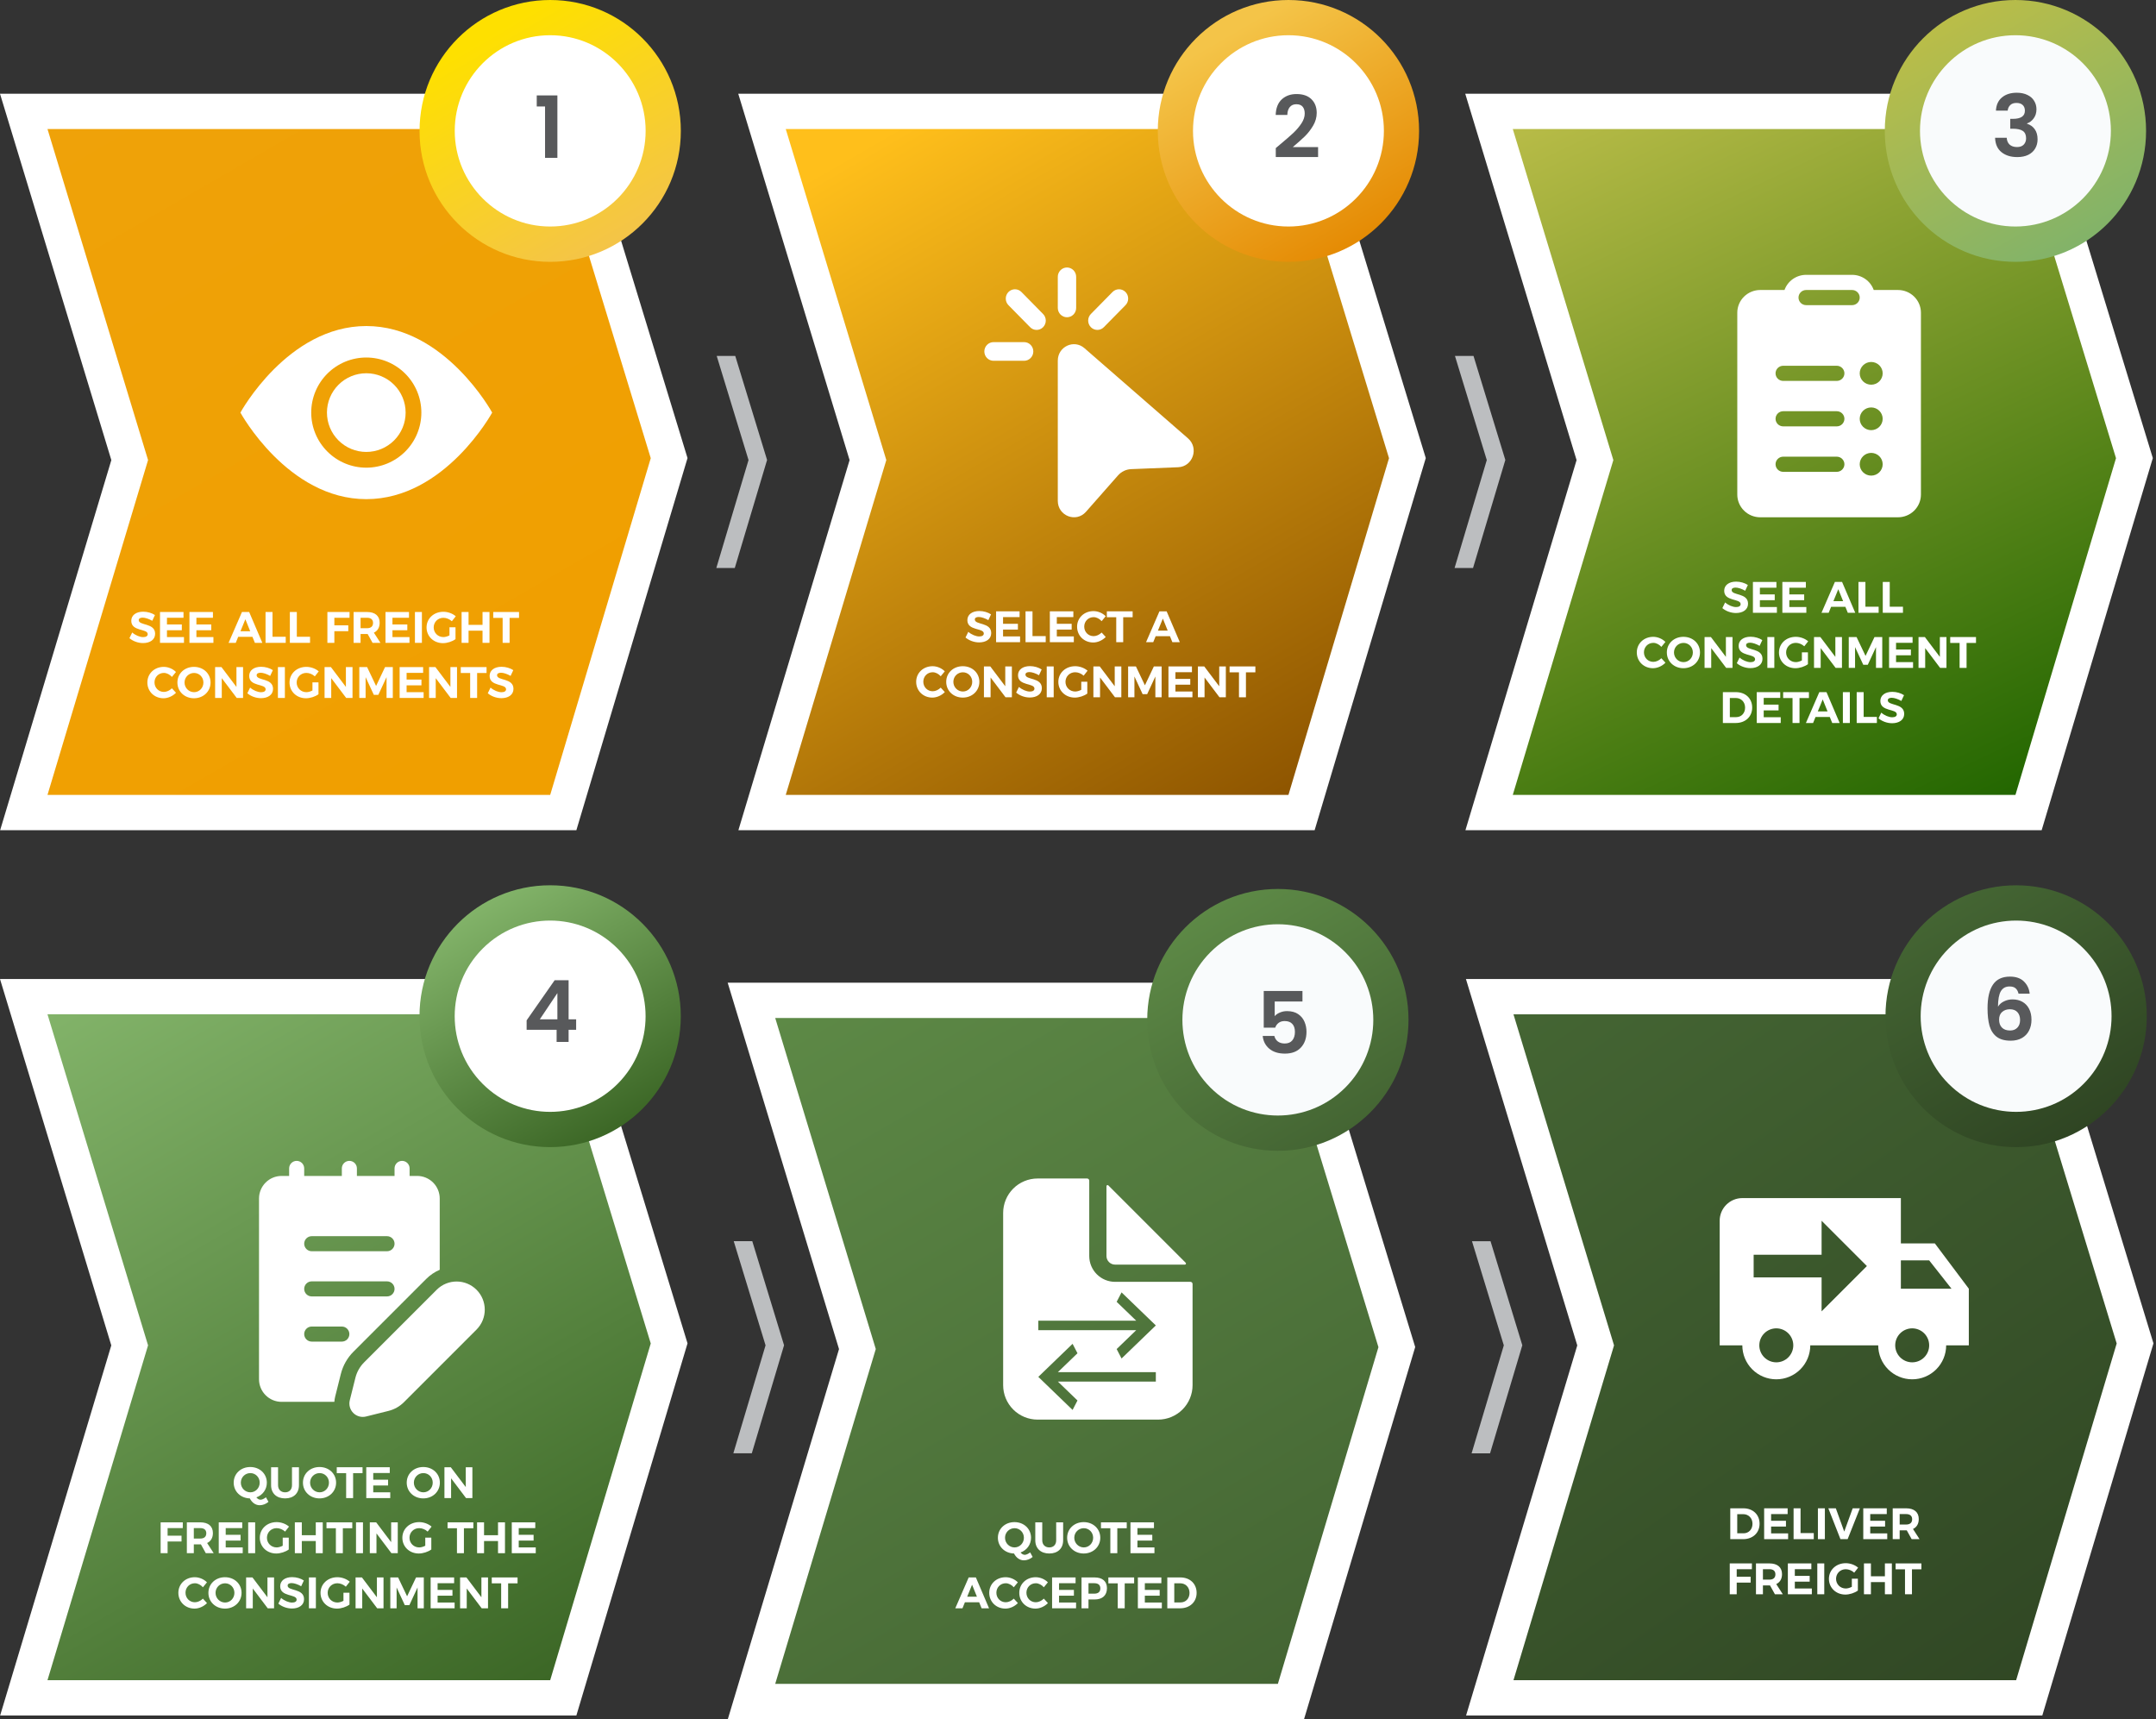 <svg width="587" height="468" viewBox="0 0 587 468" fill="none" xmlns="http://www.w3.org/2000/svg">
<rect x="0" y="0" width="587" height="468" fill="#333333" stroke="none"/>
<path d="M201.039 226L231.313 125.255L201 25.519H357.874L388.187 124.699L357.926 226H201.039Z" fill="white"/>
<path d="M378.178 124.737L378.023 125.242L350.796 216.398H213.929L241.31 125.242L213.929 35.122H350.796L378.178 124.737Z" fill="url(#paint0_linear_345_52)"/>
<path d="M350.796 71.278C370.441 71.278 386.366 55.322 386.366 35.639C386.366 15.956 370.441 0 350.796 0C331.152 0 315.227 15.956 315.227 35.639C315.227 55.322 331.152 71.278 350.796 71.278Z" fill="url(#paint1_linear_345_52)"/>
<path d="M350.796 61.663C336.473 61.663 324.81 49.991 324.81 35.626C324.81 21.262 336.46 9.589 350.796 9.589C365.12 9.589 376.783 21.262 376.783 35.626C376.783 49.991 365.12 61.663 350.796 61.663Z" fill="white"/>
<path d="M348.559 39.291C350.051 38.047 351.241 37.014 352.127 36.19C353.013 35.35 353.752 34.479 354.343 33.577C354.934 32.676 355.229 31.789 355.229 30.919C355.229 30.126 355.042 29.504 354.669 29.053C354.296 28.602 353.721 28.377 352.943 28.377C352.166 28.377 351.567 28.641 351.148 29.169C350.728 29.683 350.51 30.39 350.495 31.292H347.323C347.385 29.426 347.937 28.011 348.979 27.047C350.036 26.083 351.373 25.601 352.99 25.601C354.763 25.601 356.123 26.075 357.071 27.024C358.02 27.957 358.494 29.193 358.494 30.732C358.494 31.945 358.168 33.103 357.515 34.207C356.862 35.311 356.115 36.275 355.276 37.099C354.436 37.908 353.34 38.887 351.987 40.038H358.867V42.743H347.346V40.318L348.559 39.291Z" fill="#58595B"/>
<path d="M409.847 125.216L401.051 154.631H396.027L404.797 125.242L396.13 96.888H401.18L409.847 125.216Z" fill="#BCBEC0"/>
<path d="M398.985 226L429.246 125.255L398.933 25.519H555.82L586.133 124.699L555.872 226H398.985Z" fill="white"/>
<path d="M576.111 124.737L575.956 125.242L548.73 216.398H411.875L439.256 125.242L411.875 35.122H548.73L576.111 124.737Z" fill="url(#paint2_linear_345_52)"/>
<path d="M548.73 71.278C568.374 71.278 584.299 55.322 584.299 35.639C584.299 15.956 568.374 0 548.73 0C529.085 0 513.16 15.956 513.16 35.639C513.16 55.322 529.085 71.278 548.73 71.278Z" fill="url(#paint3_linear_345_52)"/>
<path d="M548.73 61.663C534.406 61.663 522.743 49.991 522.743 35.626C522.743 21.262 534.393 9.589 548.73 9.589C563.053 9.589 574.716 21.262 574.716 35.626C574.716 49.991 563.053 61.663 548.73 61.663Z" fill="#F9FBFC"/>
<path d="M543.422 30.12C543.5 28.565 544.044 27.368 545.055 26.528C546.081 25.673 547.426 25.245 549.09 25.245C550.225 25.245 551.197 25.448 552.005 25.852C552.814 26.241 553.42 26.777 553.824 27.461C554.244 28.13 554.454 28.892 554.454 29.747C554.454 30.726 554.197 31.558 553.684 32.242C553.187 32.911 552.588 33.362 551.888 33.595V33.688C552.79 33.968 553.49 34.466 553.987 35.181C554.501 35.896 554.757 36.813 554.757 37.933C554.757 38.866 554.539 39.697 554.104 40.428C553.684 41.159 553.055 41.734 552.215 42.154C551.391 42.558 550.396 42.761 549.23 42.761C547.473 42.761 546.042 42.317 544.938 41.431C543.834 40.545 543.251 39.239 543.189 37.513H546.361C546.392 38.275 546.649 38.889 547.131 39.355C547.628 39.806 548.305 40.032 549.16 40.032C549.953 40.032 550.559 39.814 550.979 39.379C551.414 38.928 551.632 38.353 551.632 37.653C551.632 36.72 551.336 36.051 550.746 35.647C550.155 35.243 549.237 35.041 547.994 35.041H547.317V32.359H547.994C550.201 32.359 551.305 31.62 551.305 30.143C551.305 29.475 551.103 28.954 550.699 28.581C550.31 28.207 549.743 28.021 548.996 28.021C548.266 28.021 547.698 28.223 547.294 28.627C546.905 29.016 546.68 29.514 546.618 30.12H543.422Z" fill="#58595B"/>
<path d="M0.039 466.995L30.3 366.25L0 266.515H156.874L187.187 365.694L156.926 466.995H0.039Z" fill="white"/>
<path d="M177.178 365.733L177.023 366.238L149.796 457.393H12.928L40.31 366.238L12.928 276.117H149.796L177.178 365.733Z" fill="url(#paint4_linear_345_52)"/>
<path d="M149.783 312.274C169.428 312.274 185.353 296.318 185.353 276.635C185.353 256.952 169.428 240.995 149.783 240.995C130.139 240.995 114.213 256.952 114.213 276.635C114.213 296.318 130.139 312.274 149.783 312.274Z" fill="url(#paint5_linear_345_52)"/>
<path d="M168.158 295.051C178.306 284.883 178.306 268.398 168.158 258.23C158.009 248.062 141.556 248.061 131.408 258.23C121.26 268.398 121.259 284.883 131.408 295.051C141.556 305.219 158.009 305.219 168.158 295.051Z" fill="white"/>
<path d="M143.382 280.328V277.762L151.008 266.847H154.81V277.482H156.862V280.328H154.81V283.639H151.545V280.328H143.382ZM151.755 270.346L146.974 277.482H151.755V270.346Z" fill="#58595B"/>
<path d="M213.471 366.212L204.688 395.626H199.664L208.434 366.238L199.767 337.884H204.817L213.471 366.212Z" fill="#BCBEC0"/>
<path d="M118.942 351.065L99.138 370.868C97.984 372.022 97.165 373.468 96.769 375.05L95.231 381.192C95.08 381.803 95.088 382.443 95.257 383.049C95.426 383.656 95.748 384.208 96.194 384.653C96.639 385.098 97.192 385.42 97.798 385.588C98.405 385.756 99.044 385.764 99.655 385.612L105.797 384.079C107.38 383.683 108.826 382.864 109.979 381.709L129.782 361.906C131.201 360.464 131.993 358.52 131.985 356.497C131.976 354.473 131.169 352.536 129.738 351.105C128.307 349.675 126.369 348.868 124.346 348.861C122.323 348.853 120.379 349.646 118.937 351.065H118.942ZM82.82 318.069C82.82 317.525 82.605 317.004 82.22 316.619C81.836 316.235 81.314 316.019 80.77 316.019C80.227 316.019 79.705 316.235 79.321 316.619C78.936 317.004 78.721 317.525 78.721 318.069V320.119H76.671C75.039 320.119 73.475 320.767 72.322 321.92C71.168 323.073 70.52 324.638 70.52 326.269V375.469C70.52 377.1 71.168 378.664 72.322 379.817C73.475 380.971 75.039 381.619 76.671 381.619H91.033C91.061 381.151 91.135 380.676 91.254 380.196L92.792 374.054C93.366 371.75 94.556 369.645 96.236 367.966L116.039 348.163C117.095 347.104 118.345 346.258 119.721 345.67V326.269C119.721 324.638 119.073 323.073 117.919 321.92C116.766 320.767 115.202 320.119 113.571 320.119H111.521V318.069C111.521 317.525 111.305 317.004 110.92 316.619C110.536 316.235 110.014 316.019 109.471 316.019C108.927 316.019 108.405 316.235 108.021 316.619C107.636 317.004 107.421 317.525 107.421 318.069V320.119H97.171V318.069C97.171 317.525 96.954 317.004 96.57 316.619C96.186 316.235 95.664 316.019 95.121 316.019C94.577 316.019 94.055 316.235 93.671 316.619C93.287 317.004 93.07 317.525 93.07 318.069V320.119H82.82V318.069ZM84.871 336.519H105.371C105.914 336.519 106.436 336.735 106.82 337.119C107.205 337.504 107.421 338.025 107.421 338.569C107.421 339.112 107.205 339.634 106.82 340.018C106.436 340.403 105.914 340.619 105.371 340.619H84.871C84.327 340.619 83.805 340.403 83.421 340.018C83.037 339.634 82.82 339.112 82.82 338.569C82.82 338.025 83.037 337.504 83.421 337.119C83.805 336.735 84.327 336.519 84.871 336.519V336.519ZM107.421 350.869C107.421 351.412 107.205 351.934 106.82 352.318C106.436 352.703 105.914 352.919 105.371 352.919H84.871C84.327 352.919 83.805 352.703 83.421 352.318C83.037 351.934 82.82 351.412 82.82 350.869C82.82 350.325 83.037 349.804 83.421 349.419C83.805 349.035 84.327 348.819 84.871 348.819H105.371C105.914 348.819 106.436 349.035 106.82 349.419C107.205 349.804 107.421 350.325 107.421 350.869ZM84.871 361.119H93.07C93.614 361.119 94.136 361.335 94.52 361.719C94.904 362.104 95.121 362.625 95.121 363.169C95.121 363.712 94.904 364.234 94.52 364.618C94.136 365.003 93.614 365.219 93.07 365.219H84.871C84.327 365.219 83.805 365.003 83.421 364.618C83.037 364.234 82.82 363.712 82.82 363.169C82.82 362.625 83.037 362.104 83.421 361.719C83.805 361.335 84.327 361.119 84.871 361.119V361.119Z" fill="white"/>
<path d="M475.147 160.819L475.879 159.247C475.039 158.695 473.863 158.335 472.687 158.335C470.743 158.335 469.435 159.295 469.435 160.819C469.435 163.795 473.911 162.871 473.911 164.455C473.911 164.971 473.443 165.259 472.663 165.259C471.775 165.259 470.551 164.767 469.687 163.999L468.931 165.547C469.879 166.351 471.259 166.879 472.639 166.879C474.499 166.879 475.927 165.991 475.927 164.347C475.939 161.323 471.463 162.187 471.463 160.639C471.463 160.183 471.895 159.955 472.531 159.955C473.203 159.955 474.259 160.291 475.147 160.819Z" fill="white"/>
<path d="M477.256 158.419V166.819H483.784V165.247H479.152V163.387H483.196V161.815H479.152V159.991H483.652V158.419H477.256Z" fill="white"/>
<path d="M485.272 158.419V166.819H491.8V165.247H487.168V163.387H491.212V161.815H487.168V159.991H491.668V158.419H485.272Z" fill="white"/>
<path d="M503.089 166.819H505.117L501.529 158.419H499.573L495.925 166.819H497.881L498.541 165.187H502.429L503.089 166.819ZM499.165 163.663L500.497 160.399L501.817 163.663H499.165Z" fill="white"/>
<path d="M505.99 158.419V166.819H511.486V165.163H507.886V158.419H505.99Z" fill="white"/>
<path d="M512.611 158.419V166.819H518.107V165.163H514.507V158.419H512.611Z" fill="white"/>
<path d="M452.326 176.095L453.43 174.751C452.602 173.899 451.33 173.359 450.118 173.359C447.574 173.359 445.642 175.183 445.642 177.607C445.642 180.043 447.538 181.903 450.046 181.903C451.27 181.903 452.554 181.315 453.442 180.403L452.326 179.191C451.726 179.791 450.898 180.175 450.142 180.175C448.702 180.175 447.586 179.047 447.586 177.583C447.586 176.119 448.702 175.003 450.142 175.003C450.922 175.003 451.75 175.435 452.326 176.095Z" fill="white"/>
<path d="M458.334 173.359C455.766 173.359 453.822 175.171 453.822 177.619C453.822 180.055 455.766 181.903 458.334 181.903C460.902 181.903 462.846 180.043 462.846 177.619C462.846 175.183 460.902 173.359 458.334 173.359ZM458.358 175.015C459.762 175.015 460.902 176.143 460.902 177.619C460.902 179.095 459.762 180.247 458.358 180.247C456.954 180.247 455.766 179.095 455.766 177.619C455.766 176.143 456.942 175.015 458.358 175.015Z" fill="white"/>
<path d="M464.09 173.419V181.819H465.902V176.431L469.97 181.819H471.698V173.419H469.898V178.819L465.818 173.419H464.09Z" fill="white"/>
<path d="M479.079 175.819L479.811 174.247C478.971 173.695 477.795 173.335 476.619 173.335C474.675 173.335 473.367 174.295 473.367 175.819C473.367 178.795 477.843 177.871 477.843 179.455C477.843 179.971 477.375 180.259 476.595 180.259C475.707 180.259 474.483 179.767 473.619 178.999L472.863 180.547C473.811 181.351 475.191 181.879 476.571 181.879C478.431 181.879 479.859 180.991 479.859 179.347C479.871 176.323 475.395 177.187 475.395 175.639C475.395 175.183 475.827 174.955 476.463 174.955C477.135 174.955 478.191 175.291 479.079 175.819Z" fill="white"/>
<path d="M481.188 173.419V181.819H483.084V173.419H481.188Z" fill="white"/>
<path d="M490.589 179.791C490.049 180.067 489.449 180.247 488.945 180.247C487.457 180.247 486.293 179.107 486.293 177.619C486.293 176.143 487.445 175.003 488.933 175.003C489.749 175.003 490.613 175.363 491.237 175.939L492.305 174.583C491.453 173.839 490.181 173.359 488.933 173.359C486.317 173.359 484.349 175.195 484.349 177.619C484.349 180.055 486.281 181.903 488.825 181.903C489.989 181.903 491.345 181.459 492.233 180.811V177.583H490.589V179.791Z" fill="white"/>
<path d="M493.891 173.419V181.819H495.703V176.431L499.771 181.819H501.499V173.419H499.699V178.819L495.619 173.419H493.891Z" fill="white"/>
<path d="M503.348 173.419V181.819H505.064V176.155L507.296 180.967H508.532L510.764 176.155V181.819H512.468V173.419H510.356L507.92 178.555L505.472 173.419H503.348Z" fill="white"/>
<path d="M514.328 173.419V181.819H520.856V180.247H516.224V178.387H520.268V176.815H516.224V174.991H520.724V173.419H514.328Z" fill="white"/>
<path d="M522.344 173.419V181.819H524.156V176.431L528.224 181.819H529.952V173.419H528.152V178.819L524.072 173.419H522.344Z" fill="white"/>
<path d="M530.973 173.419V175.027H533.529V181.819H535.425V175.027H537.993V173.419H530.973Z" fill="white"/>
<path d="M472.64 188.419H469.076V196.819H472.568C475.22 196.819 477.056 195.091 477.056 192.619C477.056 190.135 475.244 188.419 472.64 188.419ZM472.688 195.223H470.972V190.015H472.604C474.044 190.015 475.124 191.083 475.124 192.631C475.124 194.167 474.092 195.223 472.688 195.223Z" fill="white"/>
<path d="M478.299 188.419V196.819H484.827V195.247H480.195V193.387H484.239V191.815H480.195V189.991H484.695V188.419H478.299Z" fill="white"/>
<path d="M485.487 188.419V190.027H488.043V196.819H489.939V190.027H492.507V188.419H485.487Z" fill="white"/>
<path d="M498.847 196.819H500.875L497.287 188.419H495.331L491.683 196.819H493.639L494.299 195.187H498.187L498.847 196.819ZM494.923 193.663L496.255 190.399L497.575 193.663H494.923Z" fill="white"/>
<path d="M501.748 188.419V196.819H503.644V188.419H501.748Z" fill="white"/>
<path d="M505.51 188.419V196.819H511.006V195.163H507.406V188.419H505.51Z" fill="white"/>
<path d="M517.663 190.819L518.395 189.247C517.555 188.695 516.379 188.335 515.203 188.335C513.259 188.335 511.951 189.295 511.951 190.819C511.951 193.795 516.427 192.871 516.427 194.455C516.427 194.971 515.959 195.259 515.179 195.259C514.291 195.259 513.067 194.767 512.203 193.999L511.447 195.547C512.395 196.351 513.775 196.879 515.155 196.879C517.015 196.879 518.443 195.991 518.443 194.347C518.455 191.323 513.979 192.187 513.979 190.639C513.979 190.183 514.411 189.955 515.047 189.955C515.719 189.955 516.775 190.291 517.663 190.819Z" fill="white"/>
<path d="M72.41 407.603C71.882 408.011 71.342 408.263 70.934 408.263C70.526 408.263 70.13 408.023 69.794 407.627C71.498 407.015 72.65 405.491 72.65 403.619C72.65 401.183 70.706 399.359 68.138 399.359C65.57 399.359 63.626 401.171 63.626 403.619C63.626 406.019 65.51 407.843 68.018 407.903C68.606 409.055 69.578 409.763 70.718 409.763C71.534 409.763 72.446 409.415 73.094 408.839L72.41 407.603ZM65.57 403.619C65.57 402.143 66.746 401.015 68.162 401.015C69.566 401.015 70.706 402.143 70.706 403.619C70.706 405.095 69.566 406.247 68.162 406.247C66.758 406.247 65.57 405.095 65.57 403.619Z" fill="white"/>
<path d="M75.705 404.303V399.419H73.809V404.303C73.809 406.523 75.297 407.903 77.625 407.903C79.941 407.903 81.393 406.523 81.393 404.303V399.419H79.497V404.303C79.497 405.515 78.753 406.247 77.625 406.247C76.497 406.247 75.705 405.515 75.705 404.303Z" fill="white"/>
<path d="M86.994 399.359C84.426 399.359 82.482 401.171 82.482 403.619C82.482 406.055 84.426 407.903 86.994 407.903C89.562 407.903 91.506 406.043 91.506 403.619C91.506 401.183 89.562 399.359 86.994 399.359ZM87.018 401.015C88.422 401.015 89.562 402.143 89.562 403.619C89.562 405.095 88.422 406.247 87.018 406.247C85.614 406.247 84.426 405.095 84.426 403.619C84.426 402.143 85.602 401.015 87.018 401.015Z" fill="white"/>
<path d="M91.687 399.419V401.027H94.243V407.819H96.139V401.027H98.707V399.419H91.687Z" fill="white"/>
<path d="M99.722 399.419V407.819H106.25V406.247H101.618V404.387H105.662V402.815H101.618V400.991H106.118V399.419H99.722Z" fill="white"/>
<path d="M115.248 399.359C112.68 399.359 110.736 401.171 110.736 403.619C110.736 406.055 112.68 407.903 115.248 407.903C117.816 407.903 119.76 406.043 119.76 403.619C119.76 401.183 117.816 399.359 115.248 399.359ZM115.272 401.015C116.676 401.015 117.816 402.143 117.816 403.619C117.816 405.095 116.676 406.247 115.272 406.247C113.868 406.247 112.68 405.095 112.68 403.619C112.68 402.143 113.856 401.015 115.272 401.015Z" fill="white"/>
<path d="M121.004 399.419V407.819H122.816V402.431L126.884 407.819H128.612V399.419H126.812V404.819L122.732 399.419H121.004Z" fill="white"/>
<path d="M43.736 414.419V422.819H45.632V419.639H49.424V418.055H45.632V415.991H49.76L49.772 414.419H43.736Z" fill="white"/>
<path d="M58.181 422.819L56.393 420.047C57.413 419.567 57.965 418.631 57.965 417.335C57.965 415.475 56.717 414.419 54.521 414.419H50.873V422.819H52.769V420.419H54.521H54.701L56.033 422.819H58.181ZM52.769 415.991H54.521C55.565 415.991 56.165 416.459 56.165 417.395C56.165 418.355 55.565 418.835 54.521 418.835H52.769V415.991Z" fill="white"/>
<path d="M59.556 414.419V422.819H66.084V421.247H61.452V419.387H65.496V417.815H61.452V415.991H65.952V414.419H59.556Z" fill="white"/>
<path d="M67.572 414.419V422.819H69.468V414.419H67.572Z" fill="white"/>
<path d="M76.974 420.791C76.434 421.067 75.834 421.247 75.33 421.247C73.842 421.247 72.678 420.107 72.678 418.619C72.678 417.143 73.83 416.003 75.318 416.003C76.134 416.003 76.998 416.363 77.622 416.939L78.69 415.583C77.838 414.839 76.566 414.359 75.318 414.359C72.702 414.359 70.734 416.195 70.734 418.619C70.734 421.055 72.666 422.903 75.21 422.903C76.374 422.903 77.73 422.459 78.618 421.811V418.583H76.974V420.791Z" fill="white"/>
<path d="M80.275 414.419V422.819H82.171V419.507H85.975V422.819H87.871V414.419H85.975V417.923H82.171V414.419H80.275Z" fill="white"/>
<path d="M88.892 414.419V416.027H91.448V422.819H93.344V416.027H95.912V414.419H88.892Z" fill="white"/>
<path d="M96.927 414.419V422.819H98.823V414.419H96.927Z" fill="white"/>
<path d="M100.689 414.419V422.819H102.501V417.431L106.569 422.819H108.297V414.419H106.497V419.819L102.417 414.419H100.689Z" fill="white"/>
<path d="M115.786 420.791C115.246 421.067 114.646 421.247 114.142 421.247C112.654 421.247 111.49 420.107 111.49 418.619C111.49 417.143 112.642 416.003 114.13 416.003C114.946 416.003 115.81 416.363 116.434 416.939L117.502 415.583C116.65 414.839 115.378 414.359 114.13 414.359C111.514 414.359 109.546 416.195 109.546 418.619C109.546 421.055 111.478 422.903 114.022 422.903C115.186 422.903 116.542 422.459 117.43 421.811V418.583H115.786V420.791Z" fill="white"/>
<path d="M121.857 414.419V416.027H124.413V422.819H126.309V416.027H128.877V414.419H121.857Z" fill="white"/>
<path d="M129.892 414.419V422.819H131.788V419.507H135.592V422.819H137.488V414.419H135.592V417.923H131.788V414.419H129.892Z" fill="white"/>
<path d="M139.338 414.419V422.819H145.866V421.247H141.234V419.387H145.278V417.815H141.234V415.991H145.734V414.419H139.338Z" fill="white"/>
<path d="M55.246 432.095L56.35 430.751C55.522 429.899 54.25 429.359 53.038 429.359C50.494 429.359 48.562 431.183 48.562 433.607C48.562 436.043 50.458 437.903 52.966 437.903C54.19 437.903 55.474 437.315 56.362 436.403L55.246 435.191C54.646 435.791 53.818 436.175 53.062 436.175C51.622 436.175 50.506 435.047 50.506 433.583C50.506 432.119 51.622 431.003 53.062 431.003C53.842 431.003 54.67 431.435 55.246 432.095Z" fill="white"/>
<path d="M61.254 429.359C58.686 429.359 56.742 431.171 56.742 433.619C56.742 436.055 58.686 437.903 61.254 437.903C63.822 437.903 65.766 436.043 65.766 433.619C65.766 431.183 63.822 429.359 61.254 429.359ZM61.278 431.015C62.682 431.015 63.822 432.143 63.822 433.619C63.822 435.095 62.682 436.247 61.278 436.247C59.874 436.247 58.686 435.095 58.686 433.619C58.686 432.143 59.862 431.015 61.278 431.015Z" fill="white"/>
<path d="M67.01 429.419V437.819H68.822V432.431L72.889 437.819H74.618V429.419H72.817V434.819L68.737 429.419H67.01Z" fill="white"/>
<path d="M81.999 431.819L82.731 430.247C81.891 429.695 80.715 429.335 79.539 429.335C77.595 429.335 76.287 430.295 76.287 431.819C76.287 434.795 80.763 433.871 80.763 435.455C80.763 435.971 80.295 436.259 79.515 436.259C78.627 436.259 77.403 435.767 76.539 434.999L75.783 436.547C76.731 437.351 78.111 437.879 79.491 437.879C81.351 437.879 82.779 436.991 82.779 435.347C82.791 432.323 78.315 433.187 78.315 431.639C78.315 431.183 78.747 430.955 79.383 430.955C80.055 430.955 81.111 431.291 81.999 431.819Z" fill="white"/>
<path d="M84.107 429.419V437.819H86.003V429.419H84.107Z" fill="white"/>
<path d="M93.509 435.791C92.969 436.067 92.369 436.247 91.865 436.247C90.377 436.247 89.213 435.107 89.213 433.619C89.213 432.143 90.365 431.003 91.853 431.003C92.669 431.003 93.533 431.363 94.157 431.939L95.225 430.583C94.373 429.839 93.101 429.359 91.853 429.359C89.237 429.359 87.269 431.195 87.269 433.619C87.269 436.055 89.201 437.903 91.745 437.903C92.909 437.903 94.265 437.459 95.153 436.811V433.583H93.509V435.791Z" fill="white"/>
<path d="M96.81 429.419V437.819H98.622V432.431L102.69 437.819H104.418V429.419H102.618V434.819L98.538 429.419H96.81Z" fill="white"/>
<path d="M106.267 429.419V437.819H107.983V432.155L110.215 436.967H111.451L113.683 432.155V437.819H115.387V429.419H113.275L110.839 434.555L108.391 429.419H106.267Z" fill="white"/>
<path d="M117.248 429.419V437.819H123.776V436.247H119.144V434.387H123.188V432.815H119.144V430.991H123.644V429.419H117.248Z" fill="white"/>
<path d="M125.263 429.419V437.819H127.075V432.431L131.143 437.819H132.871V429.419H131.071V434.819L126.991 429.419H125.263Z" fill="white"/>
<path d="M133.892 429.419V431.027H136.448V437.819H138.344V431.027H140.912V429.419H133.892Z" fill="white"/>
<path d="M269.091 168.819L269.823 167.247C268.983 166.695 267.807 166.335 266.631 166.335C264.687 166.335 263.379 167.295 263.379 168.819C263.379 171.795 267.855 170.871 267.855 172.455C267.855 172.971 267.387 173.259 266.607 173.259C265.719 173.259 264.495 172.767 263.631 171.999L262.875 173.547C263.823 174.351 265.203 174.879 266.583 174.879C268.443 174.879 269.871 173.991 269.871 172.347C269.883 169.323 265.407 170.187 265.407 168.639C265.407 168.183 265.839 167.955 266.475 167.955C267.147 167.955 268.203 168.291 269.091 168.819Z" fill="white"/>
<path d="M271.199 166.419V174.819H277.727V173.247H273.095V171.387H277.139V169.815H273.095V167.991H277.595V166.419H271.199Z" fill="white"/>
<path d="M279.215 166.419V174.819H284.711V173.163H281.111V166.419H279.215Z" fill="white"/>
<path d="M285.836 166.419V174.819H292.364V173.247H287.732V171.387H291.776V169.815H287.732V167.991H292.232V166.419H285.836Z" fill="white"/>
<path d="M299.936 169.095L301.04 167.751C300.212 166.899 298.94 166.359 297.728 166.359C295.184 166.359 293.252 168.183 293.252 170.607C293.252 173.043 295.148 174.903 297.656 174.903C298.88 174.903 300.164 174.315 301.052 173.403L299.936 172.191C299.336 172.791 298.508 173.175 297.752 173.175C296.312 173.175 295.196 172.047 295.196 170.583C295.196 169.119 296.312 168.003 297.752 168.003C298.532 168.003 299.36 168.435 299.936 169.095Z" fill="white"/>
<path d="M301.356 166.419V168.027H303.912V174.819H305.808V168.027H308.376V166.419H301.356Z" fill="white"/>
<path d="M319.192 174.819H321.22L317.632 166.419H315.676L312.028 174.819H313.984L314.644 173.187H318.532L319.192 174.819ZM315.268 171.663L316.6 168.399L317.92 171.663H315.268Z" fill="white"/>
<path d="M256.125 184.095L257.229 182.751C256.401 181.899 255.129 181.359 253.917 181.359C251.373 181.359 249.441 183.183 249.441 185.607C249.441 188.043 251.337 189.903 253.845 189.903C255.069 189.903 256.353 189.315 257.241 188.403L256.125 187.191C255.525 187.791 254.697 188.175 253.941 188.175C252.501 188.175 251.385 187.047 251.385 185.583C251.385 184.119 252.501 183.003 253.941 183.003C254.721 183.003 255.549 183.435 256.125 184.095Z" fill="white"/>
<path d="M262.133 181.359C259.565 181.359 257.621 183.171 257.621 185.619C257.621 188.055 259.565 189.903 262.133 189.903C264.701 189.903 266.645 188.043 266.645 185.619C266.645 183.183 264.701 181.359 262.133 181.359ZM262.157 183.015C263.561 183.015 264.701 184.143 264.701 185.619C264.701 187.095 263.561 188.247 262.157 188.247C260.753 188.247 259.565 187.095 259.565 185.619C259.565 184.143 260.741 183.015 262.157 183.015Z" fill="white"/>
<path d="M267.889 181.419V189.819H269.701V184.431L273.769 189.819H275.497V181.419H273.697V186.819L269.617 181.419H267.889Z" fill="white"/>
<path d="M282.878 183.819L283.61 182.247C282.77 181.695 281.594 181.335 280.418 181.335C278.474 181.335 277.166 182.295 277.166 183.819C277.166 186.795 281.642 185.871 281.642 187.455C281.642 187.971 281.174 188.259 280.394 188.259C279.506 188.259 278.282 187.767 277.418 186.999L276.662 188.547C277.61 189.351 278.99 189.879 280.37 189.879C282.23 189.879 283.658 188.991 283.658 187.347C283.67 184.323 279.194 185.187 279.194 183.639C279.194 183.183 279.626 182.955 280.262 182.955C280.934 182.955 281.99 183.291 282.878 183.819Z" fill="white"/>
<path d="M284.986 181.419V189.819H286.882V181.419H284.986Z" fill="white"/>
<path d="M294.388 187.791C293.848 188.067 293.248 188.247 292.744 188.247C291.256 188.247 290.092 187.107 290.092 185.619C290.092 184.143 291.244 183.003 292.732 183.003C293.548 183.003 294.412 183.363 295.036 183.939L296.104 182.583C295.252 181.839 293.98 181.359 292.732 181.359C290.116 181.359 288.148 183.195 288.148 185.619C288.148 188.055 290.08 189.903 292.624 189.903C293.788 189.903 295.144 189.459 296.032 188.811V185.583H294.388V187.791Z" fill="white"/>
<path d="M297.69 181.419V189.819H299.502V184.431L303.57 189.819H305.298V181.419H303.498V186.819L299.418 181.419H297.69Z" fill="white"/>
<path d="M307.147 181.419V189.819H308.863V184.155L311.095 188.967H312.331L314.563 184.155V189.819H316.267V181.419H314.155L311.719 186.555L309.271 181.419H307.147Z" fill="white"/>
<path d="M318.127 181.419V189.819H324.655V188.247H320.023V186.387H324.067V184.815H320.023V182.991H324.523V181.419H318.127Z" fill="white"/>
<path d="M326.143 181.419V189.819H327.955V184.431L332.023 189.819H333.751V181.419H331.951V186.819L327.871 181.419H326.143Z" fill="white"/>
<path d="M334.772 181.419V183.027H337.328V189.819H339.224V183.027H341.792V181.419H334.772Z" fill="white"/>
<path d="M198.159 468L228.434 367.255L198.121 267.519H355.008L385.308 366.699L355.046 468H198.159Z" fill="white"/>
<path d="M375.298 366.737L375.143 367.242L347.917 458.398H211.062L238.443 367.242L211.062 277.122H347.917L375.298 366.737Z" fill="url(#paint6_linear_345_52)"/>
<path d="M347.917 313.279C367.562 313.279 383.487 297.322 383.487 277.639C383.487 257.956 367.562 242 347.917 242C328.272 242 312.347 257.956 312.347 277.639C312.347 297.322 328.272 313.279 347.917 313.279Z" fill="url(#paint7_linear_345_52)"/>
<path d="M366.288 296.051C376.436 285.883 376.436 269.398 366.288 259.23C356.139 249.062 339.686 249.062 329.538 259.23C319.389 269.398 319.389 285.883 329.538 296.051C339.686 306.219 356.139 306.219 366.288 296.051Z" fill="#F9FBFC"/>
<path d="M354.613 272.639H347.056V276.627C347.383 276.223 347.849 275.896 348.455 275.647C349.062 275.383 349.707 275.251 350.391 275.251C351.635 275.251 352.653 275.523 353.446 276.067C354.239 276.611 354.815 277.311 355.172 278.166C355.53 279.006 355.709 279.908 355.709 280.872C355.709 282.66 355.196 284.098 354.169 285.186C353.159 286.275 351.713 286.819 349.831 286.819C348.059 286.819 346.644 286.376 345.587 285.489C344.53 284.603 343.931 283.445 343.791 282.014H346.963C347.103 282.636 347.414 283.134 347.896 283.507C348.393 283.88 349.023 284.067 349.785 284.067C350.702 284.067 351.394 283.779 351.861 283.204C352.327 282.629 352.56 281.867 352.56 280.918C352.56 279.954 352.319 279.223 351.837 278.726C351.371 278.213 350.679 277.956 349.762 277.956C349.109 277.956 348.564 278.12 348.129 278.446C347.694 278.773 347.383 279.208 347.196 279.752H344.071V269.77H354.613V272.639Z" fill="#58595B"/>
<path d="M322.82 343.761L301.75 322.691C301.709 322.65 301.657 322.623 301.6 322.612C301.544 322.6 301.485 322.606 301.432 322.628C301.378 322.65 301.332 322.688 301.3 322.736C301.268 322.784 301.251 322.84 301.25 322.898V341.916C301.25 342.538 301.497 343.134 301.937 343.574C302.377 344.013 302.973 344.26 303.595 344.26H322.613C322.671 344.26 322.727 344.243 322.775 344.211C322.823 344.178 322.861 344.133 322.883 344.079C322.905 344.026 322.911 343.967 322.899 343.91C322.888 343.854 322.86 343.802 322.82 343.761V343.761Z" fill="white"/>
<path fill-rule="evenodd" clip-rule="evenodd" d="M324.106 348.949H303.595C301.73 348.949 299.941 348.208 298.622 346.889C297.303 345.57 296.562 343.781 296.562 341.916V321.405C296.562 321.249 296.5 321.1 296.391 320.99C296.281 320.88 296.132 320.819 295.976 320.819H282.497C280.01 320.819 277.625 321.807 275.867 323.565C274.108 325.324 273.121 327.709 273.121 330.195V377.078C273.121 379.565 274.108 381.95 275.867 383.709C277.625 385.467 280.01 386.455 282.497 386.455H315.315C317.802 386.455 320.187 385.467 321.946 383.709C323.704 381.95 324.692 379.565 324.692 377.078V349.535C324.692 349.379 324.63 349.23 324.52 349.12C324.41 349.01 324.261 348.949 324.106 348.949ZM314.692 376.104L288.025 376.104L293.359 381.247L292.025 383.819L282.692 374.819L292.025 365.819L293.359 368.39L288.025 373.533H314.692V376.104ZM282.692 362.104V359.533H309.359L304.025 354.39L305.359 351.819L314.692 360.819L305.359 369.819L304.025 367.247L309.359 362.104L282.692 362.104Z" fill="white"/>
<path d="M280.473 422.603C279.945 423.011 279.405 423.263 278.997 423.263C278.589 423.263 278.193 423.023 277.857 422.627C279.561 422.015 280.713 420.491 280.713 418.619C280.713 416.183 278.769 414.359 276.201 414.359C273.633 414.359 271.689 416.171 271.689 418.619C271.689 421.019 273.573 422.843 276.081 422.903C276.669 424.055 277.641 424.763 278.781 424.763C279.597 424.763 280.509 424.415 281.157 423.839L280.473 422.603ZM273.633 418.619C273.633 417.143 274.809 416.015 276.225 416.015C277.629 416.015 278.769 417.143 278.769 418.619C278.769 420.095 277.629 421.247 276.225 421.247C274.821 421.247 273.633 420.095 273.633 418.619Z" fill="white"/>
<path d="M283.767 419.303V414.419H281.871V419.303C281.871 421.523 283.359 422.903 285.687 422.903C288.003 422.903 289.455 421.523 289.455 419.303V414.419H287.559V419.303C287.559 420.515 286.815 421.247 285.687 421.247C284.559 421.247 283.767 420.515 283.767 419.303Z" fill="white"/>
<path d="M295.056 414.359C292.488 414.359 290.544 416.171 290.544 418.619C290.544 421.055 292.488 422.903 295.056 422.903C297.624 422.903 299.568 421.043 299.568 418.619C299.568 416.183 297.624 414.359 295.056 414.359ZM295.08 416.015C296.484 416.015 297.624 417.143 297.624 418.619C297.624 420.095 296.484 421.247 295.08 421.247C293.676 421.247 292.488 420.095 292.488 418.619C292.488 417.143 293.664 416.015 295.08 416.015Z" fill="white"/>
<path d="M299.75 414.419V416.027H302.306V422.819H304.202V416.027H306.77V414.419H299.75Z" fill="white"/>
<path d="M307.785 414.419V422.819H314.313V421.247H309.681V419.387H313.725V417.815H309.681V415.991H314.181V414.419H307.785Z" fill="white"/>
<path d="M267.254 437.819H269.282L265.694 429.419H263.738L260.09 437.819H262.046L262.706 436.187H266.594L267.254 437.819ZM263.33 434.663L264.662 431.399L265.982 434.663H263.33Z" fill="white"/>
<path d="M276.017 432.095L277.121 430.751C276.293 429.899 275.021 429.359 273.809 429.359C271.265 429.359 269.333 431.183 269.333 433.607C269.333 436.043 271.229 437.903 273.737 437.903C274.961 437.903 276.245 437.315 277.133 436.403L276.017 435.191C275.417 435.791 274.589 436.175 273.833 436.175C272.393 436.175 271.277 435.047 271.277 433.583C271.277 432.119 272.393 431.003 273.833 431.003C274.613 431.003 275.441 431.435 276.017 432.095Z" fill="white"/>
<path d="M284.197 432.095L285.301 430.751C284.473 429.899 283.201 429.359 281.989 429.359C279.445 429.359 277.513 431.183 277.513 433.607C277.513 436.043 279.409 437.903 281.917 437.903C283.141 437.903 284.425 437.315 285.313 436.403L284.197 435.191C283.597 435.791 282.769 436.175 282.013 436.175C280.573 436.175 279.457 435.047 279.457 433.583C279.457 432.119 280.573 431.003 282.013 431.003C282.793 431.003 283.621 431.435 284.197 432.095Z" fill="white"/>
<path d="M286.445 429.419V437.819H292.973V436.247H288.341V434.387H292.385V432.815H288.341V430.991H292.841V429.419H286.445Z" fill="white"/>
<path d="M298.024 429.419H294.46V437.819H296.356V435.419H298.024C300.16 435.419 301.384 434.291 301.384 432.335C301.384 430.475 300.16 429.419 298.024 429.419ZM297.928 433.835H296.356V430.991H297.928C298.984 430.991 299.584 431.459 299.584 432.395C299.584 433.355 298.984 433.835 297.928 433.835Z" fill="white"/>
<path d="M301.765 429.419V431.027H304.321V437.819H306.217V431.027H308.785V429.419H301.765Z" fill="white"/>
<path d="M309.8 429.419V437.819H316.328V436.247H311.696V434.387H315.74V432.815H311.696V430.991H316.196V429.419H309.8Z" fill="white"/>
<path d="M321.38 429.419H317.816V437.819H321.308C323.96 437.819 325.796 436.091 325.796 433.619C325.796 431.135 323.984 429.419 321.38 429.419ZM321.428 436.223H319.712V431.015H321.344C322.784 431.015 323.864 432.083 323.864 433.631C323.864 435.167 322.832 436.223 321.428 436.223Z" fill="white"/>
<path d="M491.75 74.819H504.25C505.543 74.818 506.804 75.214 507.86 75.953C508.916 76.692 509.715 77.737 510.146 78.944H516.75C518.408 78.944 519.997 79.596 521.169 80.756C522.342 81.916 523 83.49 523 85.131V134.631C523 136.272 522.342 137.846 521.169 139.006C519.997 140.167 518.408 140.819 516.75 140.819H479.25C477.592 140.819 476.003 140.167 474.831 139.006C473.658 137.846 473 136.272 473 134.631V85.131C473 83.49 473.658 81.916 474.831 80.756C476.003 79.596 477.592 78.944 479.25 78.944H485.854C486.285 77.737 487.084 76.692 488.14 75.953C489.196 75.214 490.457 74.818 491.75 74.819V74.819ZM489.667 81.006C489.667 81.553 489.886 82.078 490.277 82.465C490.668 82.851 491.197 83.069 491.75 83.069H504.25C504.803 83.069 505.332 82.851 505.723 82.465C506.114 82.078 506.333 81.553 506.333 81.006C506.333 80.459 506.114 79.935 505.723 79.548C505.332 79.161 504.803 78.944 504.25 78.944H491.75C491.197 78.944 490.668 79.161 490.277 79.548C489.886 79.935 489.667 80.459 489.667 81.006ZM509.458 104.725C510.287 104.725 511.082 104.399 511.668 103.819C512.254 103.239 512.583 102.452 512.583 101.631C512.583 100.811 512.254 100.024 511.668 99.444C511.082 98.863 510.287 98.537 509.458 98.537C508.63 98.537 507.835 98.863 507.249 99.444C506.663 100.024 506.333 100.811 506.333 101.631C506.333 102.452 506.663 103.239 507.249 103.819C507.835 104.399 508.63 104.725 509.458 104.725ZM509.458 117.1C510.287 117.1 511.082 116.774 511.668 116.194C512.254 115.614 512.583 114.827 512.583 114.006C512.583 113.186 512.254 112.399 511.668 111.819C511.082 111.238 510.287 110.912 509.458 110.912C508.63 110.912 507.835 111.238 507.249 111.819C506.663 112.399 506.333 113.186 506.333 114.006C506.333 114.827 506.663 115.614 507.249 116.194C507.835 116.774 508.63 117.1 509.458 117.1ZM506.333 126.381C506.333 127.202 506.663 127.989 507.249 128.569C507.835 129.149 508.63 129.475 509.458 129.475C510.287 129.475 511.082 129.149 511.668 128.569C512.254 127.989 512.583 127.202 512.583 126.381C512.583 125.561 512.254 124.774 511.668 124.194C511.082 123.613 510.287 123.287 509.458 123.287C508.63 123.287 507.835 123.613 507.249 124.194C506.663 124.774 506.333 125.561 506.333 126.381ZM502.167 101.631C502.167 101.084 501.947 100.56 501.556 100.173C501.166 99.786 500.636 99.569 500.083 99.569H485.5C484.947 99.569 484.418 99.786 484.027 100.173C483.636 100.56 483.417 101.084 483.417 101.631C483.417 102.178 483.636 102.703 484.027 103.09C484.418 103.476 484.947 103.694 485.5 103.694H500.083C500.636 103.694 501.166 103.476 501.556 103.09C501.947 102.703 502.167 102.178 502.167 101.631ZM502.167 114.006C502.167 113.459 501.947 112.935 501.556 112.548C501.166 112.161 500.636 111.944 500.083 111.944H485.5C484.947 111.944 484.418 112.161 484.027 112.548C483.636 112.935 483.417 113.459 483.417 114.006C483.417 114.553 483.636 115.078 484.027 115.465C484.418 115.851 484.947 116.069 485.5 116.069H500.083C500.636 116.069 501.166 115.851 501.556 115.465C501.947 115.078 502.167 114.553 502.167 114.006ZM502.167 126.381C502.167 125.834 501.947 125.31 501.556 124.923C501.166 124.536 500.636 124.319 500.083 124.319H485.5C484.947 124.319 484.418 124.536 484.027 124.923C483.636 125.31 483.417 125.834 483.417 126.381C483.417 126.928 483.636 127.453 484.027 127.84C484.418 128.226 484.947 128.444 485.5 128.444H500.083C500.636 128.444 501.166 128.226 501.556 127.84C501.947 127.453 502.167 126.928 502.167 126.381Z" fill="white"/>
<path d="M290.499 72.819C291.162 72.819 291.798 73.086 292.267 73.562C292.735 74.039 292.999 74.685 292.999 75.358V83.823C292.999 84.497 292.735 85.143 292.267 85.619C291.798 86.095 291.162 86.363 290.499 86.363C289.836 86.363 289.2 86.095 288.731 85.619C288.262 85.143 287.999 84.497 287.999 83.823V75.358C287.999 74.685 288.262 74.039 288.731 73.562C289.2 73.086 289.836 72.819 290.499 72.819ZM274.566 79.489C275.035 79.014 275.67 78.746 276.333 78.746C276.995 78.746 277.631 79.014 278.1 79.489L283.933 85.415C284.178 85.647 284.375 85.928 284.512 86.239C284.648 86.551 284.722 86.887 284.728 87.228C284.734 87.569 284.672 87.908 284.546 88.224C284.421 88.54 284.233 88.827 283.996 89.069C283.759 89.31 283.476 89.5 283.165 89.627C282.853 89.755 282.52 89.818 282.184 89.812C281.849 89.806 281.518 89.731 281.211 89.593C280.904 89.454 280.628 89.254 280.399 89.004L274.566 83.079C274.098 82.602 273.835 81.957 273.835 81.284C273.835 80.611 274.098 79.965 274.566 79.489V79.489ZM306.431 79.489C306.9 79.965 307.163 80.611 307.163 81.284C307.163 81.957 306.9 82.602 306.431 83.079L300.598 89.004C300.37 89.254 300.094 89.454 299.787 89.593C299.48 89.731 299.149 89.806 298.814 89.812C298.478 89.818 298.145 89.755 297.833 89.627C297.522 89.5 297.239 89.31 297.002 89.069C296.764 88.827 296.577 88.54 296.452 88.224C296.326 87.908 296.264 87.569 296.27 87.228C296.276 86.887 296.349 86.551 296.486 86.239C296.623 85.928 296.82 85.647 297.065 85.415L302.898 79.489C303.367 79.014 304.002 78.746 304.665 78.746C305.327 78.746 305.963 79.014 306.431 79.489V79.489ZM268 95.675C268 95.001 268.263 94.355 268.732 93.879C269.201 93.403 269.837 93.135 270.5 93.135H278.833C279.496 93.135 280.132 93.403 280.6 93.879C281.069 94.355 281.333 95.001 281.333 95.675C281.333 96.348 281.069 96.994 280.6 97.47C280.132 97.947 279.496 98.214 278.833 98.214H270.5C269.837 98.214 269.201 97.947 268.732 97.47C268.263 96.994 268 96.348 268 95.675ZM287.999 98.17C287.999 94.354 292.405 92.295 295.255 94.781L323.457 119.336C326.491 121.977 324.764 127.026 320.774 127.192L307.975 127.71C306.598 127.764 305.305 128.387 304.385 129.427L295.672 139.321C292.982 142.378 287.999 140.442 287.999 136.341V98.174V98.17Z" fill="white"/>
<path d="M414.471 366.216L405.688 395.631H400.664L409.434 366.242L400.767 337.889H405.817L414.471 366.216Z" fill="#BCBEC0"/>
<path d="M399.159 467L429.434 366.255L399.121 266.519H556.008L586.308 365.699L556.046 467H399.159Z" fill="white"/>
<path d="M576.298 365.737L576.143 366.242L548.917 457.398H412.062L439.443 366.242L412.062 276.122H548.917L576.298 365.737Z" fill="url(#paint8_linear_345_52)"/>
<path d="M474.371 326.152C472.735 326.152 471.167 326.802 470.01 327.958C468.854 329.115 468.204 330.683 468.204 332.319V366.235H474.371C474.371 368.689 475.345 371.041 477.08 372.776C478.814 374.511 481.167 375.485 483.621 375.485C486.074 375.485 488.427 374.511 490.161 372.776C491.896 371.041 492.871 368.689 492.871 366.235H511.371C511.371 368.689 512.345 371.041 514.08 372.776C515.814 374.511 518.167 375.485 520.621 375.485C523.074 375.485 525.427 374.511 527.161 372.776C528.896 371.041 529.871 368.689 529.871 366.235H536.037V350.819L526.787 338.485H517.537V326.152H474.371ZM495.954 332.319L508.287 344.652L495.954 356.985V347.735H477.454V341.569H495.954V332.319ZM517.537 343.11H525.246L531.32 350.819H517.537V343.11ZM483.621 361.61C484.847 361.61 486.024 362.098 486.891 362.965C487.758 363.832 488.246 365.009 488.246 366.235C488.246 367.462 487.758 368.638 486.891 369.506C486.024 370.373 484.847 370.86 483.621 370.86C482.394 370.86 481.218 370.373 480.35 369.506C479.483 368.638 478.996 367.462 478.996 366.235C478.996 365.009 479.483 363.832 480.35 362.965C481.218 362.098 482.394 361.61 483.621 361.61V361.61ZM520.621 361.61C521.847 361.61 523.024 362.098 523.891 362.965C524.758 363.832 525.246 365.009 525.246 366.235C525.246 367.462 524.758 368.638 523.891 369.506C523.024 370.373 521.847 370.86 520.621 370.86C519.394 370.86 518.218 370.373 517.35 369.506C516.483 368.638 515.996 367.462 515.996 366.235C515.996 365.009 516.483 363.832 517.35 362.965C518.218 362.098 519.394 361.61 520.621 361.61Z" fill="white"/>
<path d="M548.917 312.279C568.562 312.279 584.487 296.322 584.487 276.639C584.487 256.956 568.562 241 548.917 241C529.272 241 513.347 256.956 513.347 276.639C513.347 296.322 529.272 312.279 548.917 312.279Z" fill="url(#paint9_linear_345_52)"/>
<path d="M567.288 295.051C577.436 284.883 577.436 268.398 567.288 258.23C557.139 248.062 540.686 248.062 530.538 258.23C520.389 268.398 520.389 284.883 530.538 295.051C540.686 305.219 557.139 305.219 567.288 295.051Z" fill="#F9FBFC"/>
<path d="M549.575 270.5C549.42 269.847 549.148 269.357 548.759 269.031C548.386 268.704 547.842 268.541 547.127 268.541C546.054 268.541 545.261 268.976 544.748 269.847C544.25 270.702 543.994 272.101 543.978 274.045C544.351 273.423 544.895 272.941 545.611 272.599C546.326 272.241 547.103 272.062 547.943 272.062C548.954 272.062 549.848 272.28 550.625 272.716C551.402 273.151 552.009 273.788 552.444 274.628C552.879 275.452 553.097 276.447 553.097 277.613C553.097 278.717 552.872 279.704 552.421 280.575C551.985 281.43 551.34 282.099 550.485 282.581C549.63 283.063 548.611 283.304 547.43 283.304C545.813 283.304 544.538 282.946 543.605 282.231C542.688 281.516 542.042 280.521 541.669 279.246C541.312 277.955 541.133 276.369 541.133 274.488C541.133 271.643 541.623 269.497 542.602 268.051C543.582 266.59 545.129 265.859 547.243 265.859C548.876 265.859 550.143 266.302 551.045 267.188C551.947 268.074 552.467 269.178 552.607 270.5H549.575ZM547.197 274.745C546.373 274.745 545.681 274.986 545.121 275.468C544.561 275.95 544.281 276.649 544.281 277.567C544.281 278.484 544.538 279.207 545.051 279.736C545.58 280.264 546.318 280.528 547.267 280.528C548.106 280.528 548.767 280.272 549.249 279.759C549.747 279.246 549.995 278.554 549.995 277.683C549.995 276.781 549.754 276.066 549.272 275.538C548.806 275.009 548.114 274.745 547.197 274.745Z" fill="#58595B"/>
<path d="M474.654 410.6H471.09V419H474.582C477.234 419 479.07 417.272 479.07 414.8C479.07 412.316 477.258 410.6 474.654 410.6ZM474.702 417.404H472.986V412.196H474.618C476.058 412.196 477.138 413.264 477.138 414.812C477.138 416.348 476.106 417.404 474.702 417.404Z" fill="white"/>
<path d="M480.312 410.6V419H486.84V417.428H482.208V415.568H486.252V413.996H482.208V412.172H486.708V410.6H480.312Z" fill="white"/>
<path d="M488.328 410.6V419H493.824V417.344H490.224V410.6H488.328Z" fill="white"/>
<path d="M494.949 410.6V419H496.845V410.6H494.949Z" fill="white"/>
<path d="M497.787 410.6L501.087 419H503.043L506.379 410.6H504.423L502.119 416.936L499.827 410.6H497.787Z" fill="white"/>
<path d="M507.301 410.6V419H513.829V417.428H509.197V415.568H513.241V413.996H509.197V412.172H513.697V410.6H507.301Z" fill="white"/>
<path d="M522.624 419L520.836 416.228C521.856 415.748 522.408 414.812 522.408 413.516C522.408 411.656 521.16 410.6 518.964 410.6H515.316V419H517.212V416.6H518.964H519.144L520.476 419H522.624ZM517.212 412.172H518.964C520.008 412.172 520.608 412.64 520.608 413.576C520.608 414.536 520.008 415.016 518.964 415.016H517.212V412.172Z" fill="white"/>
<path d="M470.949 425.6V434H472.845V430.82H476.637V429.236H472.845V427.172H476.973L476.985 425.6H470.949Z" fill="white"/>
<path d="M485.394 434L483.606 431.228C484.626 430.748 485.178 429.812 485.178 428.516C485.178 426.656 483.93 425.6 481.734 425.6H478.086V434H479.982V431.6H481.734H481.914L483.246 434H485.394ZM479.982 427.172H481.734C482.778 427.172 483.378 427.64 483.378 428.576C483.378 429.536 482.778 430.016 481.734 430.016H479.982V427.172Z" fill="white"/>
<path d="M486.769 425.6V434H493.297V432.428H488.665V430.568H492.709V428.996H488.665V427.172H493.165V425.6H486.769Z" fill="white"/>
<path d="M494.785 425.6V434H496.681V425.6H494.785Z" fill="white"/>
<path d="M504.187 431.972C503.647 432.248 503.047 432.428 502.543 432.428C501.055 432.428 499.891 431.288 499.891 429.8C499.891 428.324 501.043 427.184 502.531 427.184C503.347 427.184 504.211 427.544 504.835 428.12L505.903 426.764C505.051 426.02 503.779 425.54 502.531 425.54C499.915 425.54 497.947 427.376 497.947 429.8C497.947 432.236 499.879 434.084 502.423 434.084C503.587 434.084 504.943 433.64 505.831 432.992V429.764H504.187V431.972Z" fill="white"/>
<path d="M507.488 425.6V434H509.384V430.688H513.188V434H515.084V425.6H513.188V429.104H509.384V425.6H507.488Z" fill="white"/>
<path d="M516.105 425.6V427.208H518.661V434H520.557V427.208H523.125V425.6H516.105Z" fill="white"/>
<path d="M0.039 226L30.313 125.255L0 25.519H156.874L187.187 124.699L156.926 226H0.039Z" fill="white"/>
<path d="M177.178 124.737L177.023 125.242L149.796 216.398H12.929L40.31 125.242L12.929 35.122H149.796L177.178 124.737Z" fill="url(#paint10_linear_345_52)"/>
<path d="M41.454 169L42.186 167.428C41.346 166.876 40.17 166.516 38.994 166.516C37.05 166.516 35.742 167.476 35.742 169C35.742 171.976 40.218 171.052 40.218 172.636C40.218 173.152 39.75 173.44 38.97 173.44C38.082 173.44 36.858 172.948 35.994 172.18L35.238 173.728C36.186 174.532 37.566 175.06 38.946 175.06C40.806 175.06 42.234 174.172 42.234 172.528C42.246 169.504 37.77 170.368 37.77 168.82C37.77 168.364 38.202 168.136 38.838 168.136C39.51 168.136 40.566 168.472 41.454 169Z" fill="white"/>
<path d="M43.563 166.6V175H50.091V173.428H45.459V171.568H49.503V169.996H45.459V168.172H49.959V166.6H43.563Z" fill="white"/>
<path d="M51.578 166.6V175H58.106V173.428H53.474V171.568H57.518V169.996H53.474V168.172H57.974V166.6H51.578Z" fill="white"/>
<path d="M69.396 175H71.424L67.836 166.6H65.88L62.232 175H64.188L64.848 173.368H68.736L69.396 175ZM65.472 171.844L66.804 168.58L68.124 171.844H65.472Z" fill="white"/>
<path d="M72.297 166.6V175H77.793V173.344H74.193V166.6H72.297Z" fill="white"/>
<path d="M78.918 166.6V175H84.414V173.344H80.814V166.6H78.918Z" fill="white"/>
<path d="M89.137 166.6V175H91.033V171.82H94.825V170.236H91.033V168.172H95.161L95.173 166.6H89.137Z" fill="white"/>
<path d="M103.582 175L101.794 172.228C102.814 171.748 103.366 170.812 103.366 169.516C103.366 167.656 102.118 166.6 99.922 166.6H96.274V175H98.17V172.6H99.922H100.102L101.434 175H103.582ZM98.17 168.172H99.922C100.966 168.172 101.566 168.64 101.566 169.576C101.566 170.536 100.966 171.016 99.922 171.016H98.17V168.172Z" fill="white"/>
<path d="M104.957 166.6V175H111.485V173.428H106.853V171.568H110.897V169.996H106.853V168.172H111.353V166.6H104.957Z" fill="white"/>
<path d="M112.973 166.6V175H114.869V166.6H112.973Z" fill="white"/>
<path d="M122.375 172.972C121.835 173.248 121.235 173.428 120.731 173.428C119.243 173.428 118.079 172.288 118.079 170.8C118.079 169.324 119.231 168.184 120.719 168.184C121.535 168.184 122.399 168.544 123.023 169.12L124.091 167.764C123.239 167.02 121.967 166.54 120.719 166.54C118.103 166.54 116.135 168.376 116.135 170.8C116.135 173.236 118.067 175.084 120.611 175.084C121.775 175.084 123.131 174.64 124.019 173.992V170.764H122.375V172.972Z" fill="white"/>
<path d="M125.676 166.6V175H127.572V171.688H131.376V175H133.272V166.6H131.376V170.104H127.572V166.6H125.676Z" fill="white"/>
<path d="M134.293 166.6V168.208H136.849V175H138.745V168.208H141.313V166.6H134.293Z" fill="white"/>
<path d="M46.805 184.276L47.909 182.932C47.081 182.08 45.809 181.54 44.597 181.54C42.053 181.54 40.121 183.364 40.121 185.788C40.121 188.224 42.017 190.084 44.525 190.084C45.749 190.084 47.033 189.496 47.921 188.584L46.805 187.372C46.205 187.972 45.377 188.356 44.621 188.356C43.181 188.356 42.065 187.228 42.065 185.764C42.065 184.3 43.181 183.184 44.621 183.184C45.401 183.184 46.229 183.616 46.805 184.276Z" fill="white"/>
<path d="M52.813 181.54C50.245 181.54 48.301 183.352 48.301 185.8C48.301 188.236 50.245 190.084 52.813 190.084C55.381 190.084 57.325 188.224 57.325 185.8C57.325 183.364 55.381 181.54 52.813 181.54ZM52.837 183.196C54.241 183.196 55.381 184.324 55.381 185.8C55.381 187.276 54.241 188.428 52.837 188.428C51.433 188.428 50.245 187.276 50.245 185.8C50.245 184.324 51.421 183.196 52.837 183.196Z" fill="white"/>
<path d="M58.569 181.6V190H60.38V184.612L64.448 190H66.177V181.6H64.376V187L60.297 181.6H58.569Z" fill="white"/>
<path d="M73.558 184L74.29 182.428C73.45 181.876 72.273 181.516 71.097 181.516C69.153 181.516 67.846 182.476 67.846 184C67.846 186.976 72.322 186.052 72.322 187.636C72.322 188.152 71.854 188.44 71.074 188.44C70.186 188.44 68.962 187.948 68.097 187.18L67.342 188.728C68.29 189.532 69.67 190.06 71.05 190.06C72.91 190.06 74.338 189.172 74.338 187.528C74.35 184.504 69.874 185.368 69.874 183.82C69.874 183.364 70.306 183.136 70.942 183.136C71.614 183.136 72.67 183.472 73.558 184Z" fill="white"/>
<path d="M75.666 181.6V190H77.562V181.6H75.666Z" fill="white"/>
<path d="M85.068 187.972C84.528 188.248 83.928 188.428 83.424 188.428C81.936 188.428 80.772 187.288 80.772 185.8C80.772 184.324 81.924 183.184 83.412 183.184C84.228 183.184 85.092 183.544 85.716 184.12L86.784 182.764C85.932 182.02 84.66 181.54 83.412 181.54C80.796 181.54 78.828 183.376 78.828 185.8C78.828 188.236 80.76 190.084 83.304 190.084C84.468 190.084 85.824 189.64 86.712 188.992V185.764H85.068V187.972Z" fill="white"/>
<path d="M88.369 181.6V190H90.181V184.612L94.249 190H95.977V181.6H94.177V187L90.097 181.6H88.369Z" fill="white"/>
<path d="M97.826 181.6V190H99.542V184.336L101.774 189.148H103.01L105.242 184.336V190H106.946V181.6H104.834L102.398 186.736L99.95 181.6H97.826Z" fill="white"/>
<path d="M108.807 181.6V190H115.335V188.428H110.703V186.568H114.747V184.996H110.703V183.172H115.203V181.6H108.807Z" fill="white"/>
<path d="M116.822 181.6V190H118.634V184.612L122.702 190H124.43V181.6H122.63V187L118.55 181.6H116.822Z" fill="white"/>
<path d="M125.451 181.6V183.208H128.007V190H129.903V183.208H132.471V181.6H125.451Z" fill="white"/>
<path d="M139.018 184L139.75 182.428C138.91 181.876 137.734 181.516 136.558 181.516C134.614 181.516 133.306 182.476 133.306 184C133.306 186.976 137.782 186.052 137.782 187.636C137.782 188.152 137.314 188.44 136.534 188.44C135.646 188.44 134.422 187.948 133.558 187.18L132.802 188.728C133.75 189.532 135.13 190.06 136.51 190.06C138.37 190.06 139.798 189.172 139.798 187.528C139.81 184.504 135.334 185.368 135.334 183.82C135.334 183.364 135.766 183.136 136.402 183.136C137.074 183.136 138.13 183.472 139.018 184Z" fill="white"/>
<path d="M149.796 71.278C169.441 71.278 185.366 55.322 185.366 35.639C185.366 15.956 169.441 0 149.796 0C130.152 0 114.227 15.956 114.227 35.639C114.227 55.322 130.152 71.278 149.796 71.278Z" fill="url(#paint11_linear_345_52)"/>
<path d="M149.796 61.663C135.473 61.663 123.81 49.991 123.81 35.626C123.81 21.262 135.46 9.589 149.796 9.589C164.12 9.589 175.783 21.262 175.783 35.626C175.783 49.991 164.12 61.663 149.796 61.663Z" fill="white"/>
<path d="M146.136 28.983V25.974H151.757V42.976H148.398V28.983H146.136Z" fill="#58595B"/>
<path d="M208.847 125.216L200.051 154.631H195.027L203.797 125.242L195.13 96.888H200.18L208.847 125.216Z" fill="#BCBEC0"/>
<path d="M110.438 112.319C110.438 115.159 109.309 117.883 107.301 119.892C105.292 121.901 102.568 123.029 99.727 123.029C96.887 123.029 94.163 121.901 92.154 119.892C90.145 117.883 89.017 115.159 89.017 112.319C89.017 109.478 90.145 106.754 92.154 104.745C94.163 102.737 96.887 101.609 99.727 101.609C102.568 101.609 105.292 102.737 107.301 104.745C109.309 106.754 110.438 109.478 110.438 112.319V112.319Z" fill="white"/>
<path d="M65.455 112.319C65.455 112.319 78.307 88.756 99.727 88.756C121.148 88.756 134 112.319 134 112.319C134 112.319 121.148 135.881 99.727 135.881C78.307 135.881 65.455 112.319 65.455 112.319ZM99.727 127.313C103.704 127.313 107.518 125.733 110.33 122.921C113.142 120.109 114.722 116.295 114.722 112.319C114.722 108.342 113.142 104.528 110.33 101.716C107.518 98.904 103.704 97.324 99.727 97.324C95.751 97.324 91.937 98.904 89.125 101.716C86.313 104.528 84.733 108.342 84.733 112.319C84.733 116.295 86.313 120.109 89.125 122.921C91.937 125.733 95.751 127.313 99.727 127.313V127.313Z" fill="white"/>
<defs>
<linearGradient id="paint0_linear_345_52" x1="226.083" y1="28.093" x2="338.972" y2="223.242" gradientUnits="userSpaceOnUse">
<stop offset="0.066" stop-color="#FFBF1B"/>
<stop offset="1" stop-color="#8E5500"/>
</linearGradient>
<linearGradient id="paint1_linear_345_52" x1="333.006" y1="4.769" x2="368.682" y2="66.443" gradientUnits="userSpaceOnUse">
<stop offset="0.066" stop-color="#F4C448"/>
<stop offset="1" stop-color="#E58B04"/>
</linearGradient>
<linearGradient id="paint2_linear_345_52" x1="440" y1="18" x2="536.926" y2="223.266" gradientUnits="userSpaceOnUse">
<stop stop-color="#BABD48"/>
<stop offset="1" stop-color="#226600"/>
</linearGradient>
<linearGradient id="paint3_linear_345_52" x1="530.943" y1="4.769" x2="566.62" y2="66.443" gradientUnits="userSpaceOnUse">
<stop stop-color="#BABD48"/>
<stop offset="1" stop-color="#82B369"/>
</linearGradient>
<linearGradient id="paint4_linear_345_52" x1="25.081" y1="269.088" x2="137.97" y2="464.237" gradientUnits="userSpaceOnUse">
<stop stop-color="#82B369"/>
<stop offset="1" stop-color="#3C6726"/>
</linearGradient>
<linearGradient id="paint5_linear_345_52" x1="132.001" y1="245.765" x2="167.678" y2="307.438" gradientUnits="userSpaceOnUse">
<stop stop-color="#82B369"/>
<stop offset="1" stop-color="#3C6726"/>
</linearGradient>
<linearGradient id="paint6_linear_345_52" x1="223.208" y1="270.096" x2="336.094" y2="465.239" gradientUnits="userSpaceOnUse">
<stop stop-color="#5D8946"/>
<stop offset="1" stop-color="#446533"/>
</linearGradient>
<linearGradient id="paint7_linear_345_52" x1="330.127" y1="246.769" x2="365.804" y2="308.443" gradientUnits="userSpaceOnUse">
<stop stop-color="#5D8946"/>
<stop offset="1" stop-color="#446533"/>
</linearGradient>
<linearGradient id="paint8_linear_345_52" x1="424.208" y1="269.096" x2="564.461" y2="470.582" gradientUnits="userSpaceOnUse">
<stop stop-color="#446533"/>
<stop offset="1" stop-color="#2F4523"/>
</linearGradient>
<linearGradient id="paint9_linear_345_52" x1="531.127" y1="245.769" x2="566.804" y2="307.443" gradientUnits="userSpaceOnUse">
<stop stop-color="#446533"/>
<stop offset="1" stop-color="#2F4523"/>
</linearGradient>
<linearGradient id="paint10_linear_345_52" x1="25.083" y1="28.093" x2="137.972" y2="223.242" gradientUnits="userSpaceOnUse">
<stop stop-color="#EFA209"/>
<stop offset="0.927" stop-color="#F09F00"/>
</linearGradient>
<linearGradient id="paint11_linear_345_52" x1="132.006" y1="4.769" x2="167.682" y2="66.443" gradientUnits="userSpaceOnUse">
<stop offset="0.066" stop-color="#FEE000"/>
<stop offset="1" stop-color="#F4C448"/>
</linearGradient>
</defs>
</svg>
